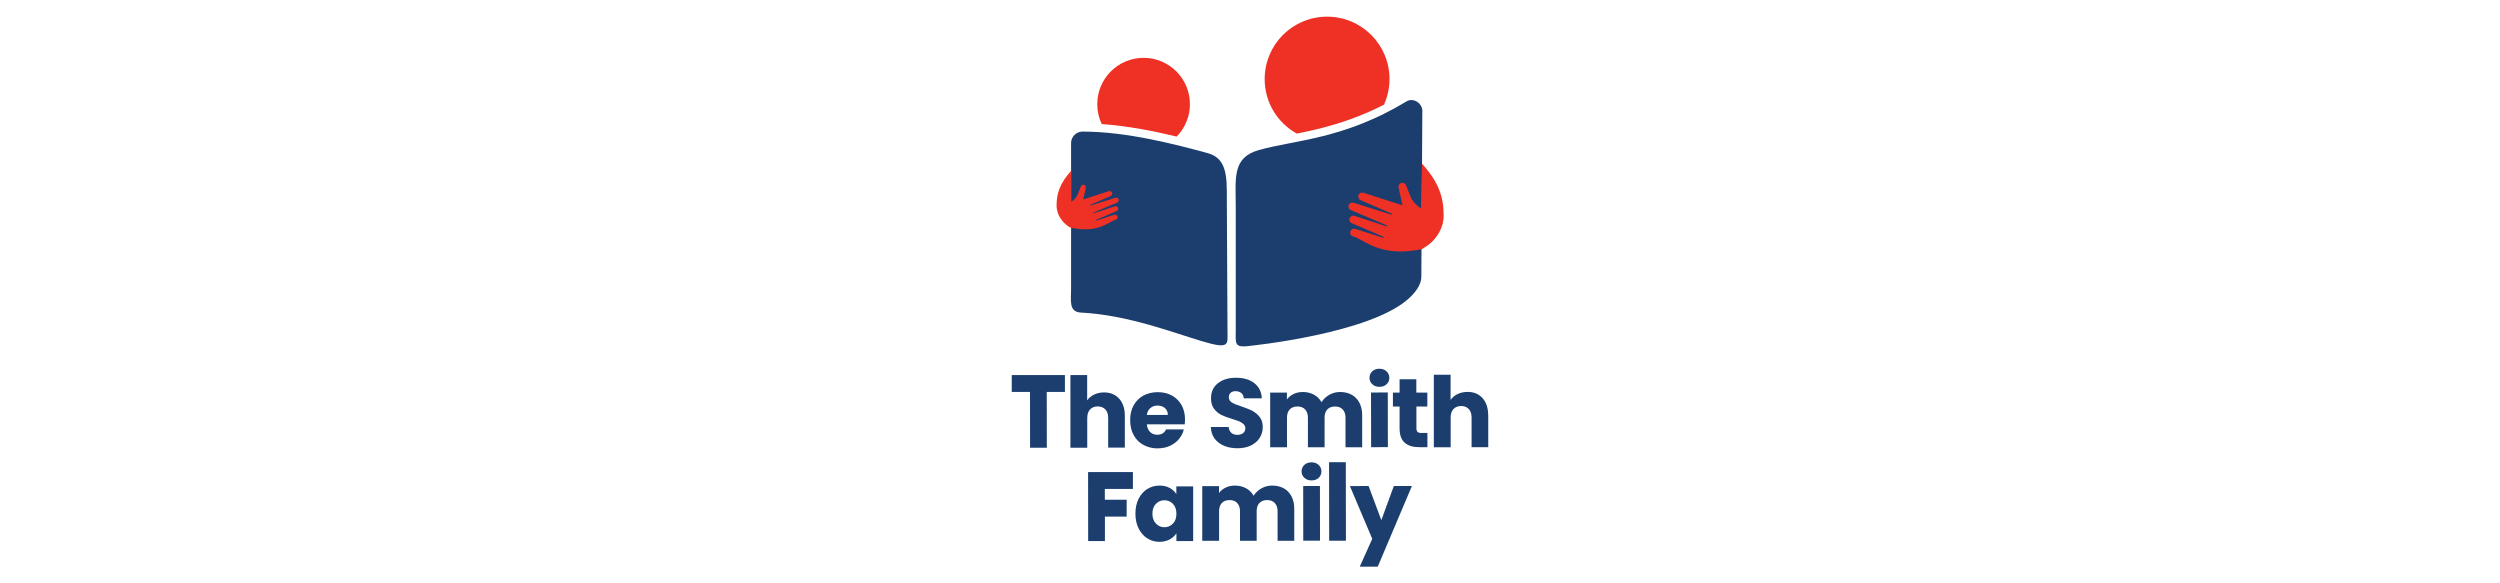 <?xml version="1.0" encoding="UTF-8"?>
<svg xmlns="http://www.w3.org/2000/svg" xmlns:xlink="http://www.w3.org/1999/xlink" id="Layer_1" data-name="Layer 1" viewBox="0 0 300 70">
  <defs>
    <style>
      .cls-1 {
        clip-path: url(#clippath);
      }

      .cls-2 {
        fill: none;
      }

      .cls-2, .cls-3, .cls-4 {
        stroke-width: 0px;
      }

      .cls-5 {
        clip-path: url(#clippath-1);
      }

      .cls-3 {
        fill: #1b3e6f;
      }

      .cls-4 {
        fill: #ee3124;
      }
    </style>
    <clipPath id="clippath">
      <rect class="cls-2" x="121.41" y="2" width="57.18" height="66"></rect>
    </clipPath>
    <clipPath id="clippath-1">
      <rect class="cls-2" x="121.41" y="2" width="57.18" height="66"></rect>
    </clipPath>
  </defs>
  <g class="cls-1">
    <g class="cls-5">
      <path class="cls-3" d="M130.47,53.72v-3.56c0-.44.11-.78.33-1.02.23-.24.53-.37.92-.37.38,0,.69.12.92.36.23.24.34.58.34,1.02v3.56s2,0,2,0v-3.83c0-.87-.24-1.55-.69-2.05-.46-.5-1.06-.74-1.81-.74-.44,0-.83.09-1.19.26-.35.17-.63.4-.83.7v-3.04s-2.01,0-2.01,0v8.72s2.02,0,2.02,0Z"></path>
      <path class="cls-3" d="M138.95,53.8c.53,0,1.01-.1,1.45-.3.43-.2.79-.47,1.07-.81.29-.35.48-.73.59-1.16h-2.14c-.19.43-.54.64-1.05.64-.34,0-.62-.11-.85-.32-.23-.22-.36-.53-.4-.93h4.55c.02-.21.03-.41.03-.59,0-.66-.14-1.23-.42-1.73-.28-.49-.67-.87-1.16-1.14-.49-.27-1.06-.4-1.69-.4-.65,0-1.23.14-1.73.41-.5.28-.89.67-1.17,1.18-.28.51-.42,1.11-.41,1.79,0,.68.14,1.28.43,1.79.28.51.67.9,1.18,1.17.5.27,1.07.41,1.72.41M138.06,48.96c.23-.2.51-.29.85-.29.35,0,.65.1.88.3.23.2.35.48.35.82h-2.52c.05-.36.2-.64.43-.83"></path>
      <path class="cls-3" d="M150.32,49.31c-.33-.16-.77-.34-1.3-.52-.53-.17-.93-.33-1.18-.48-.25-.15-.38-.36-.38-.62,0-.24.07-.43.22-.56.15-.13.34-.19.59-.19.28,0,.51.08.69.23.18.15.28.36.29.63h2.17c-.04-.78-.34-1.38-.9-1.82s-1.29-.65-2.2-.65c-.89,0-1.62.22-2.17.66-.56.44-.83,1.04-.83,1.81,0,.52.12.94.37,1.26.24.32.53.56.87.73.34.16.77.33,1.31.49.37.11.65.21.85.29.2.09.37.2.51.33.14.13.21.3.21.5,0,.24-.09.43-.26.57-.17.14-.41.21-.71.21-.29,0-.53-.08-.71-.24-.18-.16-.29-.39-.32-.7h-2.14c.02.54.17,1.01.45,1.39.29.38.67.67,1.15.87.48.2,1.02.29,1.62.29.62,0,1.16-.12,1.61-.34.45-.23.8-.53,1.04-.92.24-.38.36-.81.36-1.28,0-.49-.12-.9-.37-1.21-.24-.31-.53-.55-.86-.72"></path>
      <path class="cls-3" d="M162.74,47.78c-.48-.49-1.13-.74-1.95-.74-.46,0-.89.12-1.28.34-.39.23-.7.52-.93.88-.22-.39-.52-.69-.91-.9-.39-.21-.83-.32-1.32-.32-.42,0-.79.08-1.12.24-.33.16-.6.38-.8.65v-.82s-2.01,0-2.01,0v6.56s2.02,0,2.02,0v-3.56c0-.42.11-.75.33-.98.22-.23.53-.35.92-.35.39,0,.7.11.92.35.22.23.34.56.34.98v3.56s2,0,2,0v-3.56c0-.42.11-.75.33-.98.22-.23.53-.35.92-.35.39,0,.7.11.92.35.22.23.34.56.34.98v3.56s2,0,2,0v-3.83c0-.88-.25-1.56-.73-2.06"></path>
      <path class="cls-3" d="M165.53,44.25c-.35,0-.64.1-.86.31-.22.21-.33.47-.33.78,0,.31.11.56.34.77.22.21.51.31.86.31.34,0,.63-.1.85-.31.22-.21.33-.46.33-.77,0-.31-.11-.57-.34-.78-.22-.21-.51-.31-.85-.31"></path>
      <rect class="cls-3" x="164.53" y="47.11" width="2.01" height="6.56" transform="translate(-.08 .25) rotate(-.09)"></rect>
      <path class="cls-3" d="M170.58,51.96c-.22,0-.38-.04-.47-.13-.09-.09-.14-.23-.14-.42v-2.63s1.31,0,1.31,0v-1.67s-1.32,0-1.32,0v-1.6s-2.01,0-2.01,0v1.6s-.8,0-.8,0v1.67s.8,0,.8,0v2.61c0,.81.21,1.39.62,1.74.41.36.98.53,1.7.53h1.02s0-1.71,0-1.71h-.72Z"></path>
      <path class="cls-3" d="M178.58,49.82c0-.87-.23-1.55-.68-2.05-.46-.5-1.06-.75-1.81-.74-.44,0-.83.09-1.19.26-.35.17-.63.4-.83.7v-3.02s-2.01,0-2.01,0v8.7s2.02,0,2.02,0v-3.56c0-.44.11-.78.33-1.02.23-.24.53-.36.92-.37.38,0,.69.12.92.36.23.24.34.58.34,1.02v3.56s2,0,2,0v-3.83Z"></path>
      <polygon class="cls-3" points="123.6 47.03 123.61 53.73 125.62 53.73 125.61 47.03 127.79 47.03 127.79 46.62 127.79 45.01 127.79 45.01 127.79 45.01 121.41 45.01 121.41 45.02 121.41 45.02 121.41 46.63 121.41 46.63 121.41 47.03 123.6 47.03"></polygon>
      <polygon class="cls-3" points="130.58 56.68 130.57 56.68 130.58 64.93 132.59 64.93 132.59 61.99 135.2 61.99 135.2 59.97 132.58 59.97 132.58 58.67 135.95 58.67 135.95 56.65 130.58 56.65 130.58 56.68"></polygon>
      <path class="cls-3" d="M141.16,58.36v.93c-.19-.31-.46-.55-.8-.74-.35-.19-.75-.28-1.22-.28-.54,0-1.03.14-1.47.41-.44.28-.78.67-1.04,1.18-.25.51-.38,1.1-.38,1.77,0,.67.13,1.27.38,1.78.26.51.6.91,1.04,1.19.44.28.93.42,1.46.42.46,0,.87-.1,1.22-.28.35-.19.62-.44.82-.74v.93s2.01,0,2.01,0v-6.56s-2.02,0-2.02,0ZM140.75,62.83c-.28.29-.62.44-1.02.44-.4,0-.74-.15-1.02-.44-.28-.29-.42-.69-.42-1.19,0-.5.14-.89.42-1.18.28-.29.62-.43,1.02-.43.4,0,.74.14,1.02.43.28.29.42.69.42,1.19,0,.5-.14.9-.42,1.19"></path>
      <path class="cls-3" d="M154.59,59.01c-.48-.49-1.13-.74-1.95-.74-.46,0-.89.12-1.28.34-.39.23-.7.52-.93.88-.22-.39-.52-.69-.91-.9-.39-.21-.83-.32-1.32-.32-.42,0-.79.08-1.12.24-.33.16-.6.38-.8.65v-.82s-2.01,0-2.01,0v6.56s2.02,0,2.02,0v-3.56c0-.42.11-.75.33-.98.22-.23.53-.35.92-.35.39,0,.7.11.92.35.22.23.34.56.34.98v3.56s2,0,2,0v-3.56c0-.42.11-.75.33-.98.22-.23.53-.35.92-.35.39,0,.7.11.92.35.22.23.34.56.34.98v3.56s2,0,2,0v-3.83c0-.88-.25-1.56-.73-2.06"></path>
      <path class="cls-3" d="M157.38,55.48c-.35,0-.64.1-.86.31-.22.21-.33.47-.33.78,0,.31.11.56.34.77.22.21.51.31.86.31.34,0,.63-.1.85-.31.22-.21.33-.46.33-.77,0-.31-.11-.57-.34-.78-.22-.21-.51-.31-.85-.31"></path>
      <rect class="cls-3" x="156.38" y="58.33" width="2.01" height="6.56" transform="translate(-.09 .24) rotate(-.09)"></rect>
      <rect class="cls-3" x="159.49" y="55.47" width="2.01" height="9.42" transform="translate(-.08 .22) rotate(-.08)"></rect>
      <polygon class="cls-3" points="165.76 62.42 164.23 58.32 161.99 58.33 164.67 64.66 163.17 68 165.33 68 169.43 58.32 167.26 58.32 165.76 62.42"></polygon>
      <path class="cls-3" d="M144.12,40.91c-3.49-1.05-8.87-3.12-14.39-3.4-1.5-.08-1.2-1.38-1.2-2.88v-17.46c0-.75.61-1.38,1.37-1.38,5.34,0,11.14,1.53,15.04,2.59,2.32.63,2.28,2.92,2.28,5.37l.08,16c0,1.61.33,2.22-3.18,1.16"></path>
      <path class="cls-4" d="M141.2,16.39c.98-1,1.59-2.37,1.59-3.89,0-3.07-2.49-5.56-5.56-5.56s-5.56,2.49-5.56,5.56c0,.86.19,1.67.54,2.39,3.14.22,6.3.85,8.99,1.5"></path>
      <path class="cls-3" d="M149.58,41.55c.83-.08,14.86-1.54,19.47-5.73.73-.66,1.51-1.61,1.51-2.6l.12-19.73c.11-1.06-1.06-1.83-1.88-1.33-7.56,4.57-13.41,4.63-17.72,5.84-3.25.91-2.79,3.4-2.79,6.78v14.83c0,1.49-.19,2.07,1.29,1.94"></path>
      <path class="cls-4" d="M155.61,16.03c2.97-.59,6.46-1.42,10.47-3.47.42-.94.66-1.98.66-3.07,0-4.14-3.35-7.49-7.49-7.49s-7.49,3.35-7.49,7.49c0,2.81,1.55,5.26,3.85,6.54"></path>
      <path class="cls-4" d="M170.64,19.69l-.03,2.9h0v2.49c-.55-.36-1.12-.89-1.35-1.49l-.53-1.35c-.08-.21-.31-.34-.54-.29-.26.06-.42.31-.36.57l.47,2.12-4.7-1.51c-.25-.08-.51.06-.59.31-.07.23.04.48.26.58l3.77,1.63s.05.05.04.08c-.01.03-.05.05-.08.04l-4.57-1.44c-.23-.07-.48.04-.58.26-.1.24,0,.52.25.62l4.33,1.84s.05.05.04.08c-.01.03-.05.05-.08.04l-3.85-1.27c-.23-.07-.48.04-.58.26-.1.24,0,.52.25.62l3.8,1.63s.05.05.04.08c-.01.03-.05.05-.08.04l-3.33-1.06c-.23-.07-.48.04-.58.26-.1.24,0,.52.25.62,1.47.39,3.23,2.59,8.3,1.55,0,0,.06-.03.15-.09.23-.14.66-.41.94-.66.77-.71,1.54-1.83,1.54-3.28,0-2.2-.58-3.98-2.56-6.19"></path>
      <path class="cls-4" d="M134,25.34c.16-.07.23-.25.16-.41-.06-.15-.23-.22-.38-.17l-2.52.83s-.05,0-.05-.03c0-.02,0-.05.02-.05l2.83-1.2c.16-.07.23-.25.16-.41-.06-.15-.23-.22-.38-.17l-2.99.94s-.05,0-.05-.03c0-.02,0-.05.02-.05l2.47-1.07c.14-.06.22-.23.17-.38-.05-.16-.23-.25-.39-.2l-3.08.99.31-1.39c.04-.17-.07-.33-.23-.37-.15-.03-.3.05-.36.19l-.35.88c-.16.42-.46.77-.84,1v-3.72c-1.32,1.47-1.73,2.68-1.73,4.14,0,1.25.84,2.13,1.45,2.53.08.05.16.1.27.14h0c3.33.69,4.45-.71,5.41-.97.16-.07.23-.25.16-.41-.06-.15-.23-.22-.38-.17l-2.18.7s-.05,0-.05-.03c0-.02,0-.05.02-.05l2.49-1.07Z"></path>
    </g>
  </g>
</svg>
